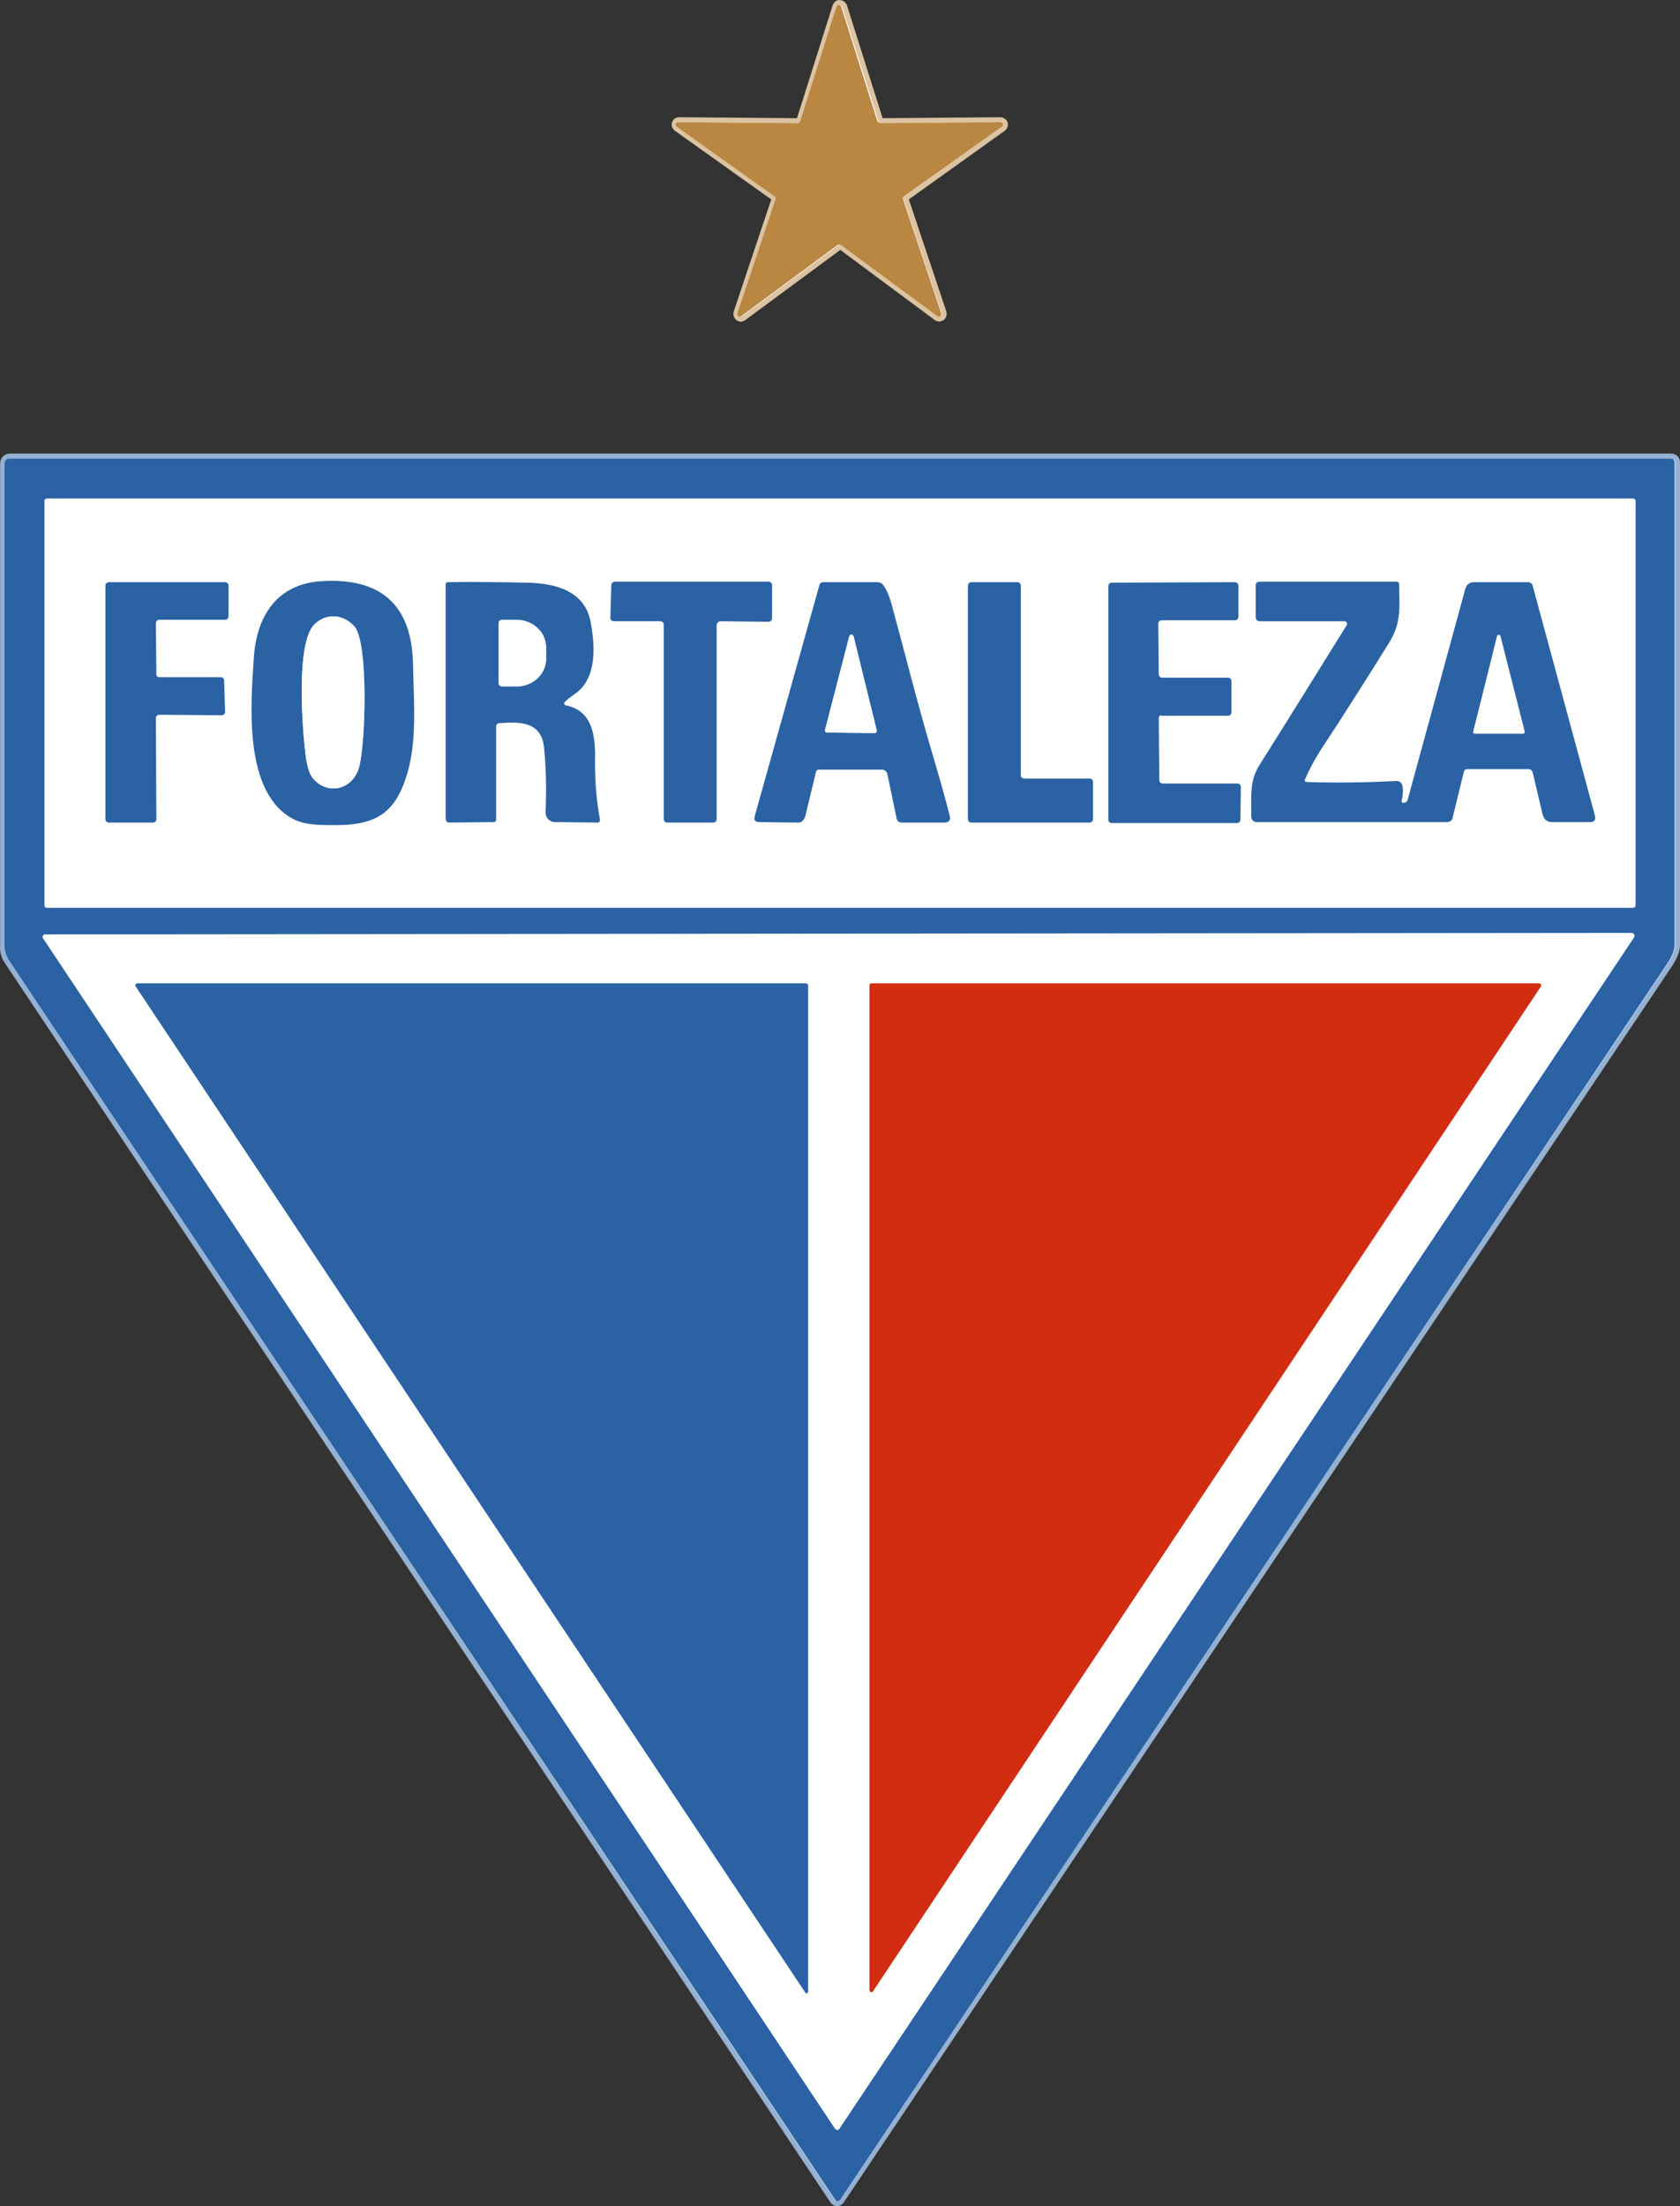 <svg xmlns="http://www.w3.org/2000/svg" id="Camada_2" data-name="Camada 2" viewBox="0 0 339.72 446.03"><rect x="0" y="0" width="339.72" height="446.03" fill="#333333" stroke="none"/><defs><style>      .cls-1 {        fill: #b98742;      }      .cls-2 {        fill: #fff;      }      .cls-3 {        fill: #2a62a4;      }      .cls-4 {        stroke: #95b1d2;      }      .cls-4, .cls-5, .cls-6 {        fill: none;        stroke-width: 2px;      }      .cls-5 {        stroke: #dcc3a1;      }      .cls-6 {        stroke: #e99688;      }      .cls-7 {        fill: #d22d11;      }    </style></defs><g id="Camada_1-2" data-name="Camada 1"><g><path class="cls-5" d="M178.12,24.9c-.2,0-.4-.1-.5-.4l-7.3-23.1c-.1-.3-.4-.4-.6-.4s-.3.2-.4.4l-7.3,23.1c-.1.2-.3.4-.5.4l-24.2-.2c-.3,0-.5.2-.5.5,0,.2.1.3.2.4l19.8,14.1c.2.1.3.4.2.6l-7.7,23c-.1.3.1.6.3.7.2.1.3,0,.5-.1l19.5-14.4c.2-.1.4-.1.6,0l19.4,14.4c.2.2.6.1.7-.1.1-.1.1-.3.1-.5l-7.7-23c-.1-.2,0-.5.2-.6l19.7-14.1c.2-.2.3-.5.1-.7-.1-.1-.3-.2-.4-.2l-24.2.2" vector-effect="non-scaling-stroke"></path><path class="cls-4" d="M1.72,194l166.9,250.5c.4.7.9.7,1.3,0,55.7-83.1,111.5-166.4,167.4-249.8.9-1.4,1.4-2.6,1.4-3.6v-97.6c0-.5-.3-.8-.8-.8H2.12c-.7,0-1.1.4-1.1,1.1v97.4c-.1,1,.2,2,.7,2.8" vector-effect="non-scaling-stroke"></path><path class="cls-4" d="M330.62,101.2c0-.2-.2-.4-.4-.4H9.42c-.2,0-.4.2-.4.4h0v81.9c0,.2.2.4.4.4h320.9c.2,0,.4-.2.4-.4h0v-81.9" vector-effect="non-scaling-stroke"></path><path class="cls-4" d="M330.42,189.5c.2-.2.1-.6-.1-.7-.1-.1-.2-.1-.3-.1l-320.8.3c-.3,0-.5.2-.5.5,0,.1,0,.2.1.3l160.1,240.6c.2.2.5.3.7.1.1,0,.1-.1.1-.1l160.7-240.9" vector-effect="non-scaling-stroke"></path><path class="cls-4" d="M59.52,165.7c2.6,1.3,6.3,1.2,9.4,1.1,5.9-.2,9.9-1.8,12.2-7.3,3.2-7.5,2.5-15.7,2.3-25.1-.3-12.1-6.5-17.7-18.6-16.9-9,.6-13.1,7.3-13.6,15.6-.4,9.2-2,27.3,8.3,32.6" vector-effect="non-scaling-stroke"></path><path class="cls-4" d="M32.22,136.9c-.4,0-.7-.3-.7-.7l-.1-10.2c0-.4.3-.7.7-.7h13.3c.4,0,.7-.3.7-.7h0v-6.2c0-.4-.3-.7-.7-.7h-23.5c-.4,0-.7.3-.7.7h0v47.2c0,.4.3.7.7.7h8.9c.4,0,.7-.3.7-.7h0l-.1-20.4c0-.4.3-.7.7-.7h0l12.6.1c.4,0,.7-.3.7-.7h0l-.2-6.3c0-.4-.3-.7-.7-.7h-12.3" vector-effect="non-scaling-stroke"></path><path class="cls-4" d="M114.22,141.9c.6-.6,1.3-1.1,2.1-1.7,4.6-3.1,4.1-9.9,3.2-14.6-1.2-6.4-7.4-7.8-12.9-7.9-5.3-.1-10.7-.1-16-.1-.2,0-.4.2-.4.4h0v47.5c0,.4.3.7.7.7l9.1-.1c.2,0,.4-.2.4-.4h0v-19c0-.3.2-.6.6-.6,4.1-.3,8.6-.4,9.1,5,.4,4.1.5,8.4.3,13,0,1.1.8,2,1.8,2h.1l8.6.1c.3,0,.5-.2.5-.5v-.1c-.7-3.8-1-7.5-1-11.2.1-4.8-.1-10.7-5.9-11.9-.2,0-.4-.3-.3-.5,0,.1,0,0,0-.1" vector-effect="non-scaling-stroke"></path><path class="cls-4" d="M144.92,126.4c0-.4.3-.7.7-.7h0l9.8.1c.4,0,.7-.3.7-.7h0v-6.7c0-.4-.3-.7-.7-.7h-31.1c-.4,0-.7.3-.7.7l-.2,6.6c0,.4.3.7.7.7h9.4c.4,0,.7.3.7.7v39.3c0,.4.3.7.7.7h9.3c.4,0,.7-.3.7-.7h0v-39.3" vector-effect="non-scaling-stroke"></path><path class="cls-4" d="M165.52,155.6h12.9c.4,0,.8.3.9.8l1.9,9.1c.1.5.5.8,1,.8h8.6c1,0,1.4-.5,1.1-1.5-1.1-4.2-2.3-8.4-3.5-12.5-3.1-10.4-5.6-20.3-8.3-30.4-.4-1.4-.9-2.6-1.6-3.6-.3-.4-.7-.6-1.2-.6h-11c-.3,0-.6.2-.7.5l-13,46.8c-.2.8.1,1.2.9,1.2l7.7.1c.8,0,1.4-.5,1.6-1.2l2.2-9.1c.1-.3.3-.4.5-.4" vector-effect="non-scaling-stroke"></path><path class="cls-4" d="M221.02,158.1c0-.4-.3-.7-.7-.7h-13.3c-.4,0-.7-.3-.7-.7h0v-38.3c0-.4-.3-.7-.7-.7h-9.3c-.4,0-.7.3-.7.7h0v47.2c0,.4.3.7.7.7h23.9c.4,0,.7-.3.7-.7h0l.1-7.5" vector-effect="non-scaling-stroke"></path><path class="cls-4" d="M234.32,145.2c0-.4.3-.7.7-.7h13.4c.4,0,.7-.3.7-.7h0v-6.3c0-.4-.3-.7-.7-.7h-13.3c-.4,0-.7-.3-.7-.7l-.1-10.2c0-.4.3-.7.7-.7h14.8c.4,0,.7-.3.7-.7v-6.3c0-.4-.3-.7-.7-.7h0l-24.9.1c-.4,0-.7.3-.7.7v47.2c0,.4.3.7.7.7h25.3c.4,0,.7-.3.7-.7l.1-6.6c0-.4-.3-.7-.7-.7h-15.1c-.4,0-.7-.3-.7-.7h0l-.2-12.3" vector-effect="non-scaling-stroke"></path><path class="cls-4" d="M283.62,162.3c-.1,0-.2-.1-.2-.2h0c.5-2.8.2-4.2-1.1-4.1-6,.4-12,.4-18,.2-.4,0-.6-.2-.4-.6.8-1.9,1.7-3.8,2.9-5.5,4.8-7.3,9.5-14.7,14.1-22.1,2.6-4.2,2-7.5,2-11.8,0-.3-.2-.5-.5-.5h-27.8c-.4,0-.7.3-.7.7h0v6.5c0,.4.3.8.8.8h17.2c.3,0,.5.2.5.5,0,.1,0,.2-.1.3-5.8,9.3-11.7,18.8-17.6,28.2-2.1,3.4-1.6,6.7-1.7,10.5,0,.6.5,1.1,1.1,1.1h38.5c.5,0,.9-.3,1.1-.8l2.3-9.4c.1-.3.3-.5.6-.5h12.6c.3,0,.6.2.7.6l2,8.5c.2,1,.9,1.6,2,1.6h7.6c.9,0,1.3-.4,1-1.3l-12.6-46.5c-.1-.4-.5-.7-.9-.7h-11c-.8,0-1.5.5-1.7,1.3l-11.7,42.7c-.1.3-.4.5-.7.5h-.3" vector-effect="non-scaling-stroke"></path><path class="cls-4" d="M72.52,155.4c1.4-4.2,2-25.7-.9-28.8-2.3-2.5-5.7-2.7-8.1-.3-3.6,3.7-2.5,20.1-1.7,26.5.3,2.3.8,3.8,1.5,4.6,2.9,3.4,7.8,2.3,9.2-2" vector-effect="non-scaling-stroke"></path><path class="cls-4" d="M100.82,126v12.1c0,.4.3.7.7.7h3c3.2,0,5.9-2.5,5.9-5.5h0v-2.4c0-3-2.6-5.5-5.9-5.5h-3c-.4-.1-.7.2-.7.6h0" vector-effect="non-scaling-stroke"></path><path class="cls-4" d="M166.82,147.6c-.1.2.1.4.3.5h.1l9.7.1c.2,0,.4-.2.4-.4v-.1l-4.7-19.1c-.1-.2-.3-.3-.5-.3-.1,0-.2.1-.3.3l-5,19" vector-effect="non-scaling-stroke"></path><path class="cls-4" d="M297.92,147.9c0,.2.1.3.2.4h9.9c.2,0,.3-.1.3-.3v-.1l-4.9-19.3c0-.2-.2-.3-.4-.2-.1,0-.2.1-.2.2l-4.9,19.3" vector-effect="non-scaling-stroke"></path><path class="cls-4" d="M163.42,199.2c0-.2-.2-.3-.3-.4H27.82c-.2,0-.3.2-.3.4q0,.1.1.2l135.3,203.4c.1.2.3.2.5.1.1-.1.2-.2.2-.3l-.2-203.4" vector-effect="non-scaling-stroke"></path><path class="cls-6" d="M311.62,199.4c.1-.2.1-.4-.1-.5-.1,0-.1-.1-.2-.1h-135.1c-.2,0-.4.2-.4.3h0v203.1c0,.2.2.4.3.4s.2-.1.3-.2l135.2-203" vector-effect="non-scaling-stroke"></path></g><path class="cls-2" d="M178.12,24.9c-.2,0-.4-.1-.5-.4l-7.3-23.1c-.1-.3-.4-.4-.6-.4s-.3.2-.4.4l-7.3,23.1c-.1.2-.3.4-.5.4l-24.2-.2c-.3,0-.5.2-.5.5,0,.2.1.3.2.4l19.8,14.1c.2.1.3.4.2.6l-7.7,23c-.1.3.1.6.3.7.2.1.3,0,.5-.1l19.5-14.4c.2-.1.4-.1.6,0l19.4,14.4c.2.2.6.1.7-.1.1-.1.1-.3.1-.5l-7.7-23c-.1-.2,0-.5.2-.6l19.7-14.1c.2-.2.3-.5.1-.7-.1-.1-.3-.2-.4-.2l-24.2.2ZM1.72,194l166.9,250.5c.4.7.9.7,1.3,0,55.7-83.1,111.5-166.4,167.4-249.8.9-1.4,1.4-2.6,1.4-3.6v-97.6c0-.5-.3-.8-.8-.8H2.12c-.7,0-1.1.4-1.1,1.1v97.4c-.1,1,.2,2,.7,2.8Z"></path><path class="cls-1" d="M178.12,24.9l24.2-.2c.3,0,.5.2.5.5,0,.2-.1.3-.2.4l-19.8,14.1c-.2.1-.3.4-.2.6l7.7,23c.1.3-.1.6-.3.7-.2.1-.3,0-.5-.1l-19.5-14.4c-.2-.1-.4-.1-.6,0l-19.5,14.4c-.2.2-.6.1-.7-.1-.1-.1-.1-.3-.1-.5l7.7-23c.1-.2,0-.5-.2-.6l-19.8-14.1c-.2-.2-.3-.5-.1-.7.1-.1.3-.2.4-.2l24.2.2c.2,0,.4-.1.5-.4l7.3-23.1c.1-.3.4-.4.6-.4s.3.2.4.4l7.3,23.1c.2.3.4.4.7.4Z"></path><path class="cls-3" d="M1.72,194c-.5-.8-.8-1.8-.8-2.8v-97.4c0-.7.4-1.1,1.1-1.1h335.8c.5,0,.8.3.8.8v97.6c0,1-.5,2.2-1.4,3.6-55.8,83.4-111.6,166.7-167.2,249.8-.4.7-.9.7-1.3,0L1.72,194ZM330.62,101.2c0-.2-.2-.4-.4-.4H9.42c-.2,0-.4.2-.4.4h0v81.9c0,.2.2.4.4.4h320.9c.2,0,.4-.2.4-.4h0v-81.9h-.1ZM330.42,189.5c.2-.2.1-.6-.1-.7-.1-.1-.2-.1-.3-.1l-320.8.3c-.3,0-.5.2-.5.5,0,.1,0,.2.1.3l160.1,240.6c.2.2.5.3.7.1.1,0,.1-.1.1-.1l160.7-240.9Z"></path><path class="cls-2" d="M330.62,183.1c0,.2-.2.4-.4.4H9.42c-.2,0-.4-.2-.4-.4h0v-81.9c0-.2.2-.4.4-.4h320.9c.2,0,.4.2.4.4h0v81.9h-.1ZM59.52,165.7c2.6,1.3,6.3,1.2,9.4,1.1,5.9-.2,9.9-1.8,12.2-7.3,3.2-7.5,2.5-15.7,2.3-25.1-.3-12.1-6.5-17.7-18.6-16.9-9,.6-13.1,7.3-13.6,15.6-.4,9.2-2,27.3,8.3,32.6ZM32.22,136.9c-.4,0-.7-.3-.7-.7l-.1-10.2c0-.4.3-.7.7-.7h13.3c.4,0,.7-.3.7-.7h0v-6.2c0-.4-.3-.7-.7-.7h-23.5c-.4,0-.7.3-.7.7h0v47.2c0,.4.3.7.7.7h8.9c.4,0,.7-.3.7-.7h0l-.1-20.4c0-.4.3-.7.7-.7h0l12.6.1c.4,0,.7-.3.7-.7h0l-.2-6.3c0-.4-.3-.7-.7-.7h-12.3ZM114.22,141.9c.6-.6,1.3-1.1,2.1-1.7,4.6-3.1,4.1-9.9,3.2-14.6-1.2-6.4-7.4-7.8-12.9-7.9-5.3-.1-10.7-.1-16-.1-.2,0-.4.2-.4.4h0v47.5c0,.4.3.7.7.7l9.1-.1c.2,0,.4-.2.4-.4h0v-19c0-.3.2-.6.6-.6,4.1-.3,8.6-.4,9.1,5,.4,4.1.5,8.4.3,13,0,1.1.8,2,1.8,2h.1l8.6.1c.3,0,.5-.2.5-.5v-.1c-.7-3.8-1-7.5-1-11.2.1-4.8-.1-10.7-5.9-11.9-.2,0-.4-.3-.3-.5,0,.1,0,0,0-.1ZM144.92,126.4c0-.4.3-.7.7-.7h0l9.8.1c.4,0,.7-.3.7-.7h0v-6.7c0-.4-.3-.7-.7-.7h-31.1c-.4,0-.7.3-.7.7l-.2,6.6c0,.4.3.7.7.7h9.4c.4,0,.7.3.7.7v39.3c0,.4.3.7.7.7h9.3c.4,0,.7-.3.7-.7h0v-39.3ZM165.52,155.6h12.9c.4,0,.8.3.9.8l1.9,9.1c.1.5.5.8,1,.8h8.6c1,0,1.4-.5,1.1-1.5-1.1-4.2-2.3-8.4-3.5-12.5-3.1-10.4-5.6-20.3-8.3-30.4-.4-1.4-.9-2.6-1.6-3.6-.3-.4-.7-.6-1.2-.6h-11c-.3,0-.6.2-.7.5l-13,46.8c-.2.8.1,1.2.9,1.2l7.7.1c.8,0,1.4-.5,1.6-1.2l2.2-9.1c.1-.3.3-.4.5-.4ZM221.02,158.1c0-.4-.3-.7-.7-.7h-13.3c-.4,0-.7-.3-.7-.7h0v-38.3c0-.4-.3-.7-.7-.7h-9.3c-.4,0-.7.3-.7.7h0v47.2c0,.4.3.7.7.7h23.9c.4,0,.7-.3.7-.7h0l.1-7.5ZM234.32,145.2c0-.4.3-.7.7-.7h13.4c.4,0,.7-.3.7-.7h0v-6.3c0-.4-.3-.7-.7-.7h-13.3c-.4,0-.7-.3-.7-.7l-.1-10.2c0-.4.3-.7.7-.7h14.8c.4,0,.7-.3.7-.7v-6.3c0-.4-.3-.7-.7-.7h0l-24.9.1c-.4,0-.7.3-.7.7v47.2c0,.4.3.7.7.7h25.3c.4,0,.7-.3.7-.7l.1-6.6c0-.4-.3-.7-.7-.7h-15.1c-.4,0-.7-.3-.7-.7h0l-.2-12.3ZM283.62,162.3c-.1,0-.2-.1-.2-.2h0c.5-2.8.2-4.2-1.1-4.1-6,.4-12,.4-18,.2-.4,0-.6-.2-.4-.6.8-1.9,1.7-3.8,2.9-5.5,4.8-7.3,9.5-14.7,14.1-22.1,2.6-4.2,2-7.5,2-11.8,0-.3-.2-.5-.5-.5h-27.8c-.4,0-.7.3-.7.7h0v6.5c0,.4.3.8.8.8h17.2c.3,0,.5.2.5.5,0,.1,0,.2-.1.3-5.8,9.3-11.7,18.8-17.6,28.2-2.1,3.4-1.6,6.7-1.7,10.5,0,.6.5,1.1,1.1,1.1h38.5c.5,0,.9-.3,1.1-.8l2.3-9.4c.1-.3.3-.5.6-.5h12.6c.3,0,.6.2.7.6l2,8.5c.2,1,.9,1.6,2,1.6h7.6c.9,0,1.3-.4,1-1.3l-12.6-46.5c-.1-.4-.5-.7-.9-.7h-11c-.8,0-1.5.5-1.7,1.3l-11.7,42.7c-.1.3-.4.5-.7.5h-.3Z"></path><path class="cls-3" d="M59.52,165.7c-10.4-5.2-8.8-23.4-8.2-32.6.5-8.3,4.5-15,13.6-15.6,12.2-.8,18.4,4.9,18.6,16.9.2,9.4,1,17.6-2.3,25.1-2.4,5.5-6.3,7.1-12.2,7.3-3.2,0-6.8.2-9.5-1.1ZM72.52,155.4c1.4-4.2,2-25.7-.9-28.8-2.3-2.5-5.7-2.7-8.1-.3-3.6,3.7-2.5,20.1-1.7,26.5.3,2.3.8,3.8,1.5,4.6,2.9,3.4,7.8,2.3,9.2-2Z"></path><path class="cls-3" d="M32.22,136.9h12.4c.4,0,.7.3.7.7l.2,6.3c0,.4-.3.7-.7.7h0l-12.6-.1c-.4,0-.7.3-.7.7h0l.1,20.4c0,.4-.3.7-.7.7h-8.9c-.4,0-.7-.3-.7-.7v-47.2c0-.4.3-.7.7-.7h23.5c.4,0,.7.3.7.7h0v6.2c0,.4-.3.7-.7.7h-13.3c-.4,0-.7.3-.7.7h0l.1,10.2c-.1.4.2.7.6.7Z"></path><path class="cls-3" d="M114.22,141.9c-.2.2-.2.4,0,.6q.1.1.2.1c5.9,1.2,6,7.1,5.9,11.9,0,3.7.3,7.4,1,11.2,0,.3-.1.6-.4.6h-.1l-8.6-.1c-1.1,0-1.9-.9-1.9-1.9v-.1c.2-4.6.1-8.9-.3-13-.5-5.4-5-5.3-9.1-5-.3,0-.6.3-.6.6v19c0,.2-.2.4-.4.4h0l-9.1.1c-.4,0-.7-.3-.7-.7v-47.5c0-.2.2-.4.4-.4h0c5.4-.1,10.7,0,16,.1,5.5.1,11.7,1.5,12.9,7.9.9,4.7,1.4,11.5-3.2,14.6-.7.5-1.4,1-2,1.6ZM100.82,126v12.1c0,.4.3.7.7.7h3c3.2,0,5.9-2.5,5.9-5.5h0v-2.4c0-3-2.6-5.5-5.9-5.5h-3c-.4-.1-.7.2-.7.6h0Z"></path><path class="cls-3" d="M144.92,126.4v39.2c0,.4-.3.7-.7.7h-9.3c-.4,0-.7-.3-.7-.7h0v-39.3c0-.4-.3-.7-.7-.7h-9.4c-.4,0-.7-.3-.7-.7h0l.2-6.6c0-.4.3-.7.7-.7h31.1c.4,0,.7.3.7.7h0v6.7c0,.4-.3.7-.7.7h0l-9.8-.1c-.4.1-.7.4-.7.8h0Z"></path><path class="cls-3" d="M165.02,156l-2.2,9.1c-.2.7-.8,1.3-1.6,1.2l-7.7-.1c-.8,0-1.1-.4-.9-1.2l13.1-46.8c.1-.3.4-.5.7-.5h11c.5,0,.9.2,1.2.6.7,1,1.2,2.2,1.6,3.6,2.8,10.2,5.2,20,8.3,30.4,1.2,4.1,2.4,8.2,3.5,12.5.3,1-.1,1.5-1.1,1.5h-8.6c-.5,0-.9-.3-1-.8l-1.9-9.1c-.1-.4-.5-.7-.9-.8h-12.9c-.3,0-.5.1-.6.4ZM166.82,147.6c-.1.2.1.4.3.5h.1l9.7.1c.2,0,.4-.2.4-.4v-.1l-4.7-19.1c-.1-.2-.3-.3-.5-.3-.1,0-.2.1-.3.3l-5,19Z"></path><path class="cls-3" d="M221.02,158.1v7.5c0,.4-.3.7-.7.7h-23.9c-.4,0-.7-.3-.7-.7h0v-47.2c0-.4.3-.7.7-.7h9.3c.4,0,.7.3.7.7h0v38.3c0,.4.3.7.7.7h13.3c.3,0,.6.3.6.7Z"></path><path class="cls-3" d="M234.32,145.2l.1,12.5c0,.4.3.7.7.7h15.1c.4,0,.7.3.7.7h0l-.1,6.6c0,.4-.3.7-.7.7h-25.3c-.4,0-.7-.3-.7-.7h0v-47.2c0-.4.3-.7.7-.7l24.9-.1c.4,0,.7.3.7.7h0v6.3c0,.4-.3.7-.7.7h-14.8c-.4,0-.7.3-.7.7h0l.1,10.2c0,.4.3.7.7.7h13.3c.4,0,.7.3.7.7v6.3c0,.4-.3.7-.7.7h-13.4c-.3-.2-.6.1-.6.5Z"></path><path class="cls-3" d="M283.62,162.3h.3c.3,0,.6-.2.7-.5l11.7-42.8c.2-.8.9-1.3,1.7-1.3h11c.4,0,.8.3.9.7l12.6,46.5c.2.9-.1,1.3-1,1.3h-7.6c-1.1,0-1.7-.5-2-1.6l-2-8.5c-.1-.3-.4-.6-.7-.6h-12.6c-.3,0-.5.2-.6.5l-2.3,9.4c-.1.5-.6.8-1.1.8h-38.5c-.6,0-1.1-.5-1.1-1.1h0c.1-3.8-.5-7.1,1.7-10.5,6-9.5,11.8-18.9,17.6-28.2.1-.2.1-.5-.1-.7-.1,0-.2-.1-.3-.1h-17.2c-.4,0-.8-.3-.8-.8h0v-6.5c0-.4.3-.7.7-.7h27.8c.3,0,.5.2.5.5,0,4.3.6,7.6-2,11.8-4.6,7.4-9.3,14.8-14.1,22.1-1.1,1.8-2.1,3.6-2.9,5.5-.2.4,0,.6.4.6,6,.2,12,.1,18-.2,1.3-.1,1.7,1.3,1.1,4.1.1.2.1.3.2.3h0ZM297.92,147.9c0,.2.1.3.2.4h9.9c.2,0,.3-.1.3-.3v-.1l-4.9-19.3c0-.2-.2-.3-.4-.2-.1,0-.2.1-.2.2l-4.9,19.3Z"></path><path class="cls-2" d="M72.52,155.4c-1.4,4.3-6.3,5.4-9.2,2-.7-.8-1.2-2.3-1.5-4.6-.8-6.4-1.9-22.8,1.7-26.5,2.4-2.4,5.8-2.2,8.1.3,3,3.1,2.3,24.6.9,28.8Z"></path><path class="cls-2" d="M100.82,126c0-.4.3-.7.7-.7h3c3.2,0,5.9,2.5,5.9,5.5h0v2.4c0,3-2.6,5.5-5.9,5.5h-3c-.4,0-.7-.3-.7-.7h0v-12Z"></path><path class="cls-2" d="M166.82,147.6l4.9-19c.1-.2.3-.3.5-.3.1,0,.2.1.3.3l4.7,19.1c0,.2-.1.4-.3.5h-.1l-9.7-.1c-.1,0-.3-.1-.3-.5q0,.1,0,0Z"></path><path class="cls-2" d="M297.92,147.9l4.8-19.3c0-.2.2-.3.4-.2.1,0,.2.1.2.2l4.9,19.3c0,.2-.1.3-.2.4h-9.9c-.1,0-.3-.1-.2-.4-.1.1,0,.1,0,0Z"></path><path class="cls-2" d="M330.42,189.5l-160.8,240.8c-.2.2-.5.3-.7.1-.1,0-.1-.1-.1-.1L8.72,189.7c-.2-.2-.1-.6.1-.7.1-.1.2-.1.3-.1l320.8-.3c.3,0,.5.2.5.5.1.2,0,.3,0,.4ZM163.42,199.2c0-.2-.2-.3-.3-.4H27.82c-.2,0-.3.2-.3.4q0,.1.1.2l135.3,203.4c.1.2.3.2.5.1.1-.1.2-.2.2-.3l-.2-203.4ZM311.62,199.4c.1-.2.1-.4-.1-.5-.1,0-.1-.1-.2-.1h-135.1c-.2,0-.4.2-.4.3h0v203.1c0,.2.2.4.3.4s.2-.1.3-.2l135.2-203Z"></path><path class="cls-3" d="M163.42,199.2v203.4c0,.2-.2.4-.3.4s-.2-.1-.3-.2L27.42,199.4c-.1-.2-.1-.4.1-.5.1,0,.1-.1.2-.1h135.3c.2.1.4.2.4.4Z"></path><path class="cls-7" d="M311.62,199.4l-135.1,203.2c-.1.2-.3.2-.5.1-.1-.1-.2-.2-.2-.3v-203.2c0-.2.2-.4.4-.4h135.1c.2,0,.3.2.3.4q.1.1,0,.2Z"></path></g></svg>